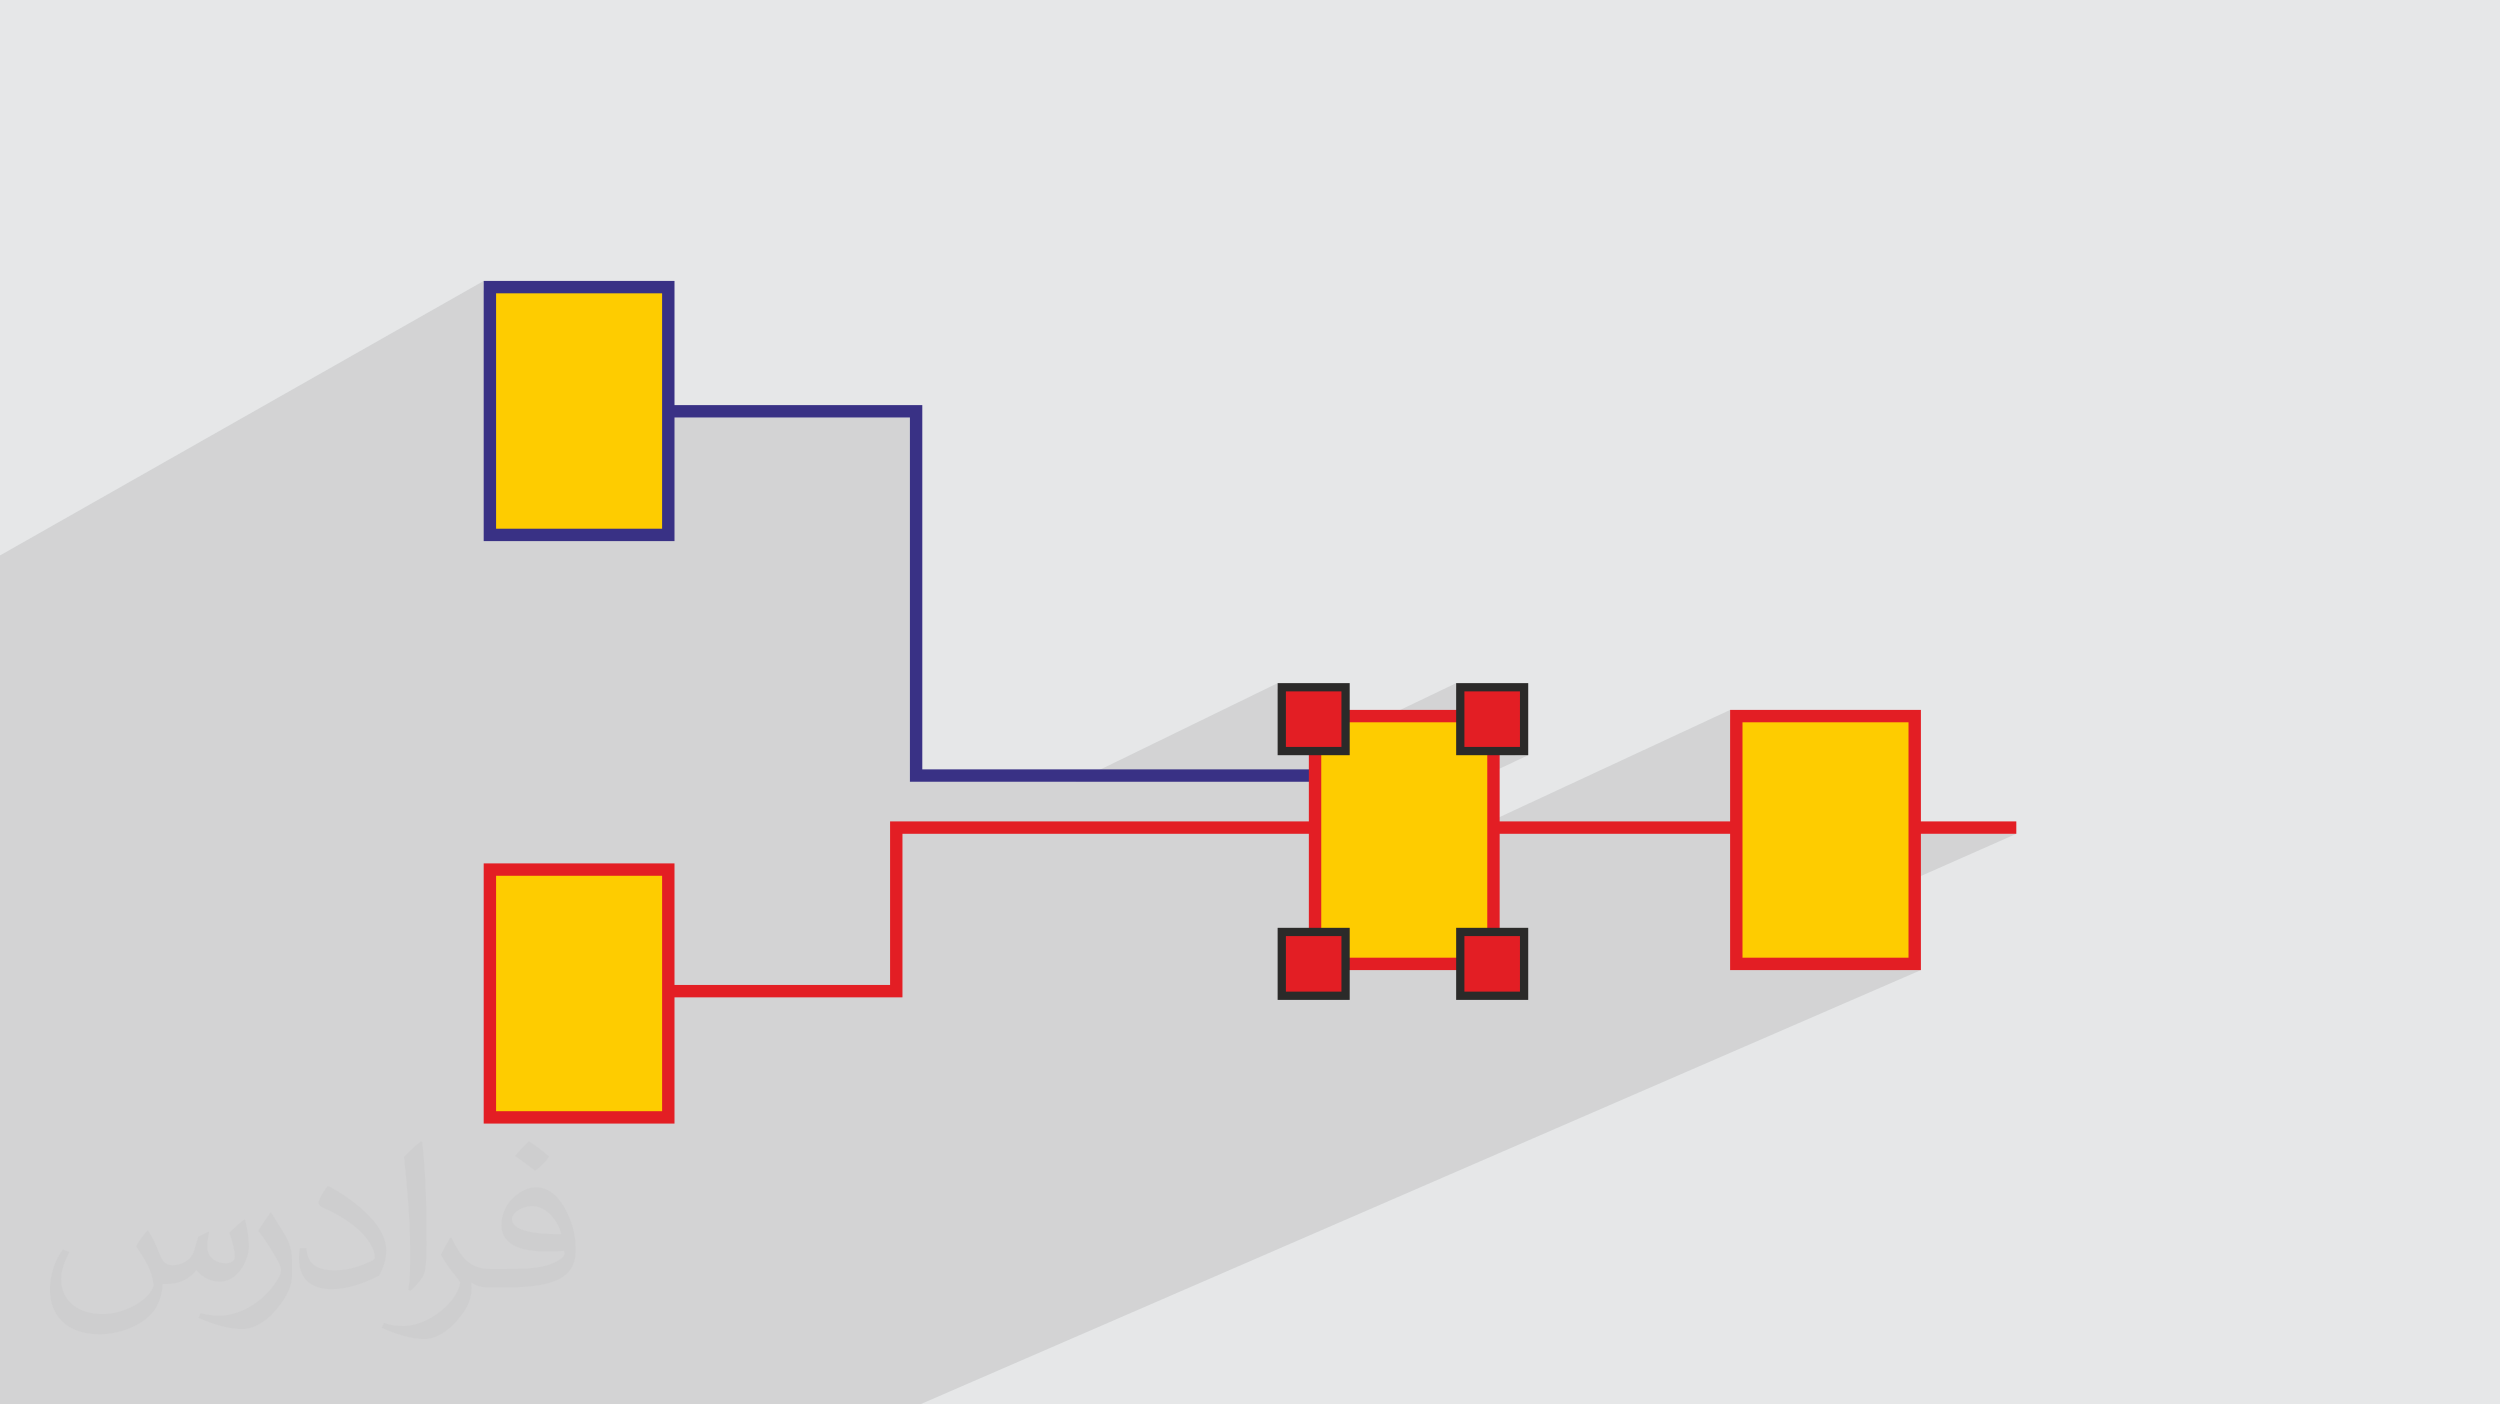 <?xml version="1.0" encoding="UTF-8"?>
<!DOCTYPE svg PUBLIC "-//W3C//DTD SVG 1.1//EN" "http://www.w3.org/Graphics/SVG/1.1/DTD/svg11.dtd">
<!-- Creator: CorelDRAW 2020 (64-Bit) -->
<svg xmlns="http://www.w3.org/2000/svg" xml:space="preserve" width="94.192mm" height="52.917mm" version="1.1" style="shape-rendering:geometricPrecision; text-rendering:geometricPrecision; image-rendering:optimizeQuality; fill-rule:evenodd; clip-rule:evenodd"
viewBox="0 0 9404.92 5283.66"
 xmlns:xlink="http://www.w3.org/1999/xlink"
 xmlns:xodm="http://www.corel.com/coreldraw/odm/2003">
 <defs>
  <style type="text/css">
   <![CDATA[
    .fil3 {fill:#FECC00}
    .fil7 {fill:#E31E24}
    .fil0 {fill:#E6E7E8}
    .fil8 {fill:#2B2A29;fill-rule:nonzero}
    .fil5 {fill:#E31E24;fill-rule:nonzero}
    .fil6 {fill:#E31E24;fill-rule:nonzero}
    .fil4 {fill:#393185;fill-rule:nonzero}
    .fil2 {fill:#373435;fill-opacity:0.031}
    .fil1 {fill:#2B2A29;fill-opacity:0.102}
   ]]>
  </style>
 </defs>
 <g id="Layer_x0020_1">
  <polygon class="fil0" points="-0,0 9404.92,0 9404.92,5283.66 -0,5283.66 "/>
  <polygon class="fil1" points="3390.25,5283.66 3320.34,5283.66 2806.33,5283.66 2752.72,5283.66 2731.15,5283.66 2342.93,5283.66 2296.85,5283.66 2250.86,5283.66 2094.4,5283.66 2059.63,5283.66 2016.45,5283.66 1948.2,5283.66 1880.11,5283.66 1811.83,5283.66 1727.3,5283.66 1681.75,5283.66 1639.72,5283.66 1636.29,5283.66 1594.83,5283.66 1549.99,5283.66 1533.03,5283.66 1478.77,5283.66 1445.05,5283.66 1362.46,5283.66 1312.5,5283.66 1204.71,5283.66 1032.08,5283.66 1015.46,5283.66 987.69,5283.66 951.72,5283.66 943.37,5283.66 888.13,5283.66 545.13,5283.66 502.69,5283.66 460.34,5283.66 308.51,5283.66 301.34,5283.66 298.26,5283.66 278.27,5283.66 233.12,5283.66 166.45,5283.66 165.08,5283.66 160.49,5283.66 62.76,5283.66 34.08,5283.66 -0,5283.66 -0,5264.11 -0,5244.04 -0,5234.62 -0,5223.96 -0,5214.76 -0,5194.88 -0,5150.29 -0,5136.09 -0,5110.9 -0,5103.54 -0,5080.64 -0,5080.61 -0,5050.33 -0,5034.22 -0,4972.6 -0,4952.42 -0,4932.11 -0,4929.11 -0,4911.79 -0,4801.58 -0,4738.16 -0,4635.69 -0,4524.09 -0,4239.68 -0,4206.32 -0,4172.92 -0,3386.98 -0,3382.39 -0,3349.09 -0,3315.76 -0,3020.16 -0,2999.85 -0,2936.89 -0,2893.39 -0,2479.14 -0,2158.93 -0,2124.26 -0,2089.55 1819.64,1056.81 1819.64,1093.31 1842.94,1080.11 2514.12,1080.11 2514.12,1524 2514.12,1570.61 3423.02,1570.61 3423.02,2940.95 4044.87,2940.95 4806.43,2569.88 4806.43,2592.97 4821.97,2585.42 5062.02,2585.42 5062.02,2693.92 5219.14,2693.92 5478,2569.88 5478,2592.85 5493.53,2585.42 5733.57,2585.42 5733.57,2825.45 5700.49,2841 5749.12,2841 5618.34,2902.39 5618.34,3084.51 6508.6,2670.62 6508.6,2704.74 6531.9,2693.92 7203.08,2693.92 7203.08,3136.71 7585.29,3136.71 7203.08,3305.76 7203.08,3626.12 7149.48,3649.43 7226.39,3649.43 3460.32,5283.66 "/>
  <path class="fil2" d="M557.14 4629.28c17.95,27.21 29.6,53.36 40.96,82.43 8.45,16.91 12.93,48.09 52.57,48.09 11.61,0 28.28,-3.42 43.06,-11.61 16.63,-8.73 29.32,-21.94 35.94,-42l15.85 -53.36 38.57 -19.02 2.64 2.64c-5.27,20.09 -6.59,39.36 -6.59,54.43 0,44.63 38.57,61.56 69.22,61.56 17.95,0 34.09,-8.73 34.09,-25.11 0,-21.13 -8.98,-57.06 -20.62,-89.29 17.95,-17.95 35.94,-35.94 56.53,-50.47l3.17 1.6c8.98,38.04 14,75.56 14,100.66 0,24.57 -10.83,51.79 -19.81,69.49 -18.49,34.87 -51.25,62.62 -90.87,62.62 -30.1,0 -63.65,-15.07 -86.66,-43.06l-1.32 0c-21.66,26.96 -55.22,51.25 -108.86,51.25l-16.63 0c-2.64,35.41 -10.29,60.49 -21.94,82.95 -31.95,62.34 -126.81,106.47 -216.1,106.47 -124.17,0 -186.51,-71.59 -186.51,-166.96 0,-58.91 19.27,-113.6 48.88,-152.42l24.29 10.04c-18.49,35.41 -30.91,68.68 -30.91,101.45 0,89.29 72.66,131.83 156.4,131.83 77.68,0 173.83,-49.41 191.28,-106.72 -6.59,-62.62 -30.1,-91.93 -66.04,-148.99 10.83,-19.02 24.83,-38.04 42.28,-58.38l3.17 0 0 0 0 0 -0.02 -0.09zm1432.14 -336.04c26.15,16.39 51.79,35.66 76.87,57.85 -14,19.81 -31.45,37.79 -53.11,53.64 -25.11,-20.34 -50.19,-37.79 -75.84,-56.27 17.42,-19.55 34.62,-38.29 52.04,-55.22l0 0 0 0 0 0 0 0 0 0 0.03 0zm13.47 244.11c-42.28,0 -76.87,27.75 -76.87,48.34 0,44.13 84.53,57.85 185.72,57.31 -12.68,-51.79 -57.06,-105.68 -108.86,-105.68l0.01 0.03zm-94.86 236.19c54.96,0 103.04,-1.6 139.74,-10.83 40.96,-10.29 75.56,-30.91 75.56,-45.17 0,-3.7 0,-8.19 -1.32,-11.89 -22.98,2.11 -49.41,2.11 -72.38,2.11 -74.49,0 -131.55,-16.91 -154.02,-58.66 -5.55,-11.61 -9.51,-24.57 -9.51,-39.36 0,-40.43 17.42,-79.79 48.09,-107 25.61,-22.45 53.89,-36.44 82.67,-36.44 52.04,0 93.51,41.75 122.57,107.54 15.85,35.94 26.68,77.4 26.68,129.72 0,34.87 -9.51,64.19 -31.17,85.85 -40.43,39.11 -114.92,53.89 -229.04,53.89l-51.79 0 0 0 -13.47 0c-28.28,0 -48.62,-5.02 -64.72,-17.42l-2.64 0c0.79,6.59 1.32,12.93 1.32,19.02 0,25.61 -8.45,58.38 -25.61,84.53 -50.72,75.3 -105.68,108.04 -153.24,108.04 -48.09,0 -107,-18.49 -160.11,-42.54l9.51 -18.49c17.17,7.13 40.96,11.89 73.7,11.89 85.85,0 198.66,-82.43 212.66,-163 -3.17,-6.59 -8.98,-15.32 -17.17,-24.57 -25.11,-29.85 -40.96,-54.68 -55.75,-80.83 12.68,-25.11 24.29,-45.17 35.13,-63.4l4.49 -0.53c36.72,74.77 69.99,117.55 144.23,117.55l11.61 0 0 0 53.89 0 0 0 0 0 0 0 0 0 0 0 0.09 0.01zm-371.98 79c6.34,-34.34 6.87,-72.91 6.87,-108.86l0 -53.36c0,-99.6 -12.68,-244.36 -22.98,-338.68 17.95,-19.27 43.06,-42 62.87,-57.31l5.81 1.6c13.47,118.62 16.63,256 16.63,383.06 0,33.3 -1.32,65.79 -4.49,89.55 -1.85,30.1 -19.27,52.83 -56.53,87.7l-8.19 -3.7zm-382.8 -157.19c1.85,46.77 24.83,83.49 105.15,83.49 49.93,0 92.19,-12.93 138.96,-35.13 8.45,-3.7 12.93,-8.73 12.93,-12.93 0,-29.32 -22.45,-68.15 -60.23,-103.55 -36.72,-33.3 -85.34,-62.62 -130.76,-82.18 -15.6,-6.59 -20.62,-13.47 -20.62,-20.09 0,-13.47 17.95,-41.75 32.77,-62.09l5.02 -0.53c52.04,27.21 110.17,67.64 153.24,112.53 39.11,41.47 63.4,83.49 63.4,129.19 0,33.81 -10.29,65.51 -26.96,95.11 -57.06,28.79 -117.83,50.72 -178.06,50.72 -73.17,0 -123.1,-34.34 -123.1,-114.92 0,-8.73 0,-22.19 3.17,-39.64l25.11 0 0 0 0 0 0 0 0 0 0 0 -0.02 0zm-132.37 -132.9l45.45 73.45c16.63,27.21 32.23,56.81 32.23,103.55l0 59.7c0,48.34 -30.91,100.13 -80.83,151.38 -39.11,34.62 -73.7,49.41 -105.68,49.41 -47.55,0 -101.98,-14.79 -164.85,-41.75l7.13 -18.49c19.81,5.27 42.79,9.77 71.06,9.77 90.36,-0.53 182.8,-66.57 225.08,-147.15 5.02,-9.26 6.87,-17.95 6.87,-24.04 0,-9.26 -5.02,-19.55 -8.98,-28.79 -22.98,-43.31 -48.62,-82.95 -76.87,-119.68 14.79,-23.25 29.6,-45.7 45.7,-67.9l3.7 0.53 0 0 0 0 0 0 0 0 0 0 -0.02 0.01z"/>
  <g id="_2684799733264">
   <rect class="fil3" x="1842.94" y="1080.11" width="671.18" height="932.19"/>
   <path class="fil4" d="M1842.94 1056.81l694.49 0 0 978.8 -717.79 0 0 -978.8 23.3 0zm647.88 46.61l-624.57 0 0 885.58 624.57 0 0 -885.58z"/>
   <rect class="fil3" x="1842.94" y="3271.36" width="671.18" height="932.19"/>
   <path class="fil5" d="M1842.94 3248.05l694.49 0 0 978.81 -717.79 0 0 -978.81 23.3 0zm647.88 46.62l-624.57 0 0 885.58 624.57 0 0 -885.58z"/>
   <polygon class="fil5" points="2514.12,3705.35 3348.44,3705.35 3348.44,3090.1 7585.29,3090.1 7585.29,3136.71 3395.05,3136.71 3395.05,3751.96 2514.12,3751.96 "/>
   <polygon class="fil4" points="2514.12,1524 3469.63,1524 3469.63,2894.34 5254.78,2894.34 5254.78,2940.95 3423.02,2940.95 3423.02,1570.61 2514.12,1570.61 "/>
   <rect class="fil3" x="4947.16" y="2693.92" width="671.18" height="932.19"/>
   <path class="fil6" d="M4947.16 2670.62l694.49 0 0 978.81 -717.79 0 0 -978.81 23.3 0zm647.88 46.61l-624.56 0 0 885.59 624.56 0 0 -885.59z"/>
   <rect class="fil7" x="5493.53" y="2585.42" width="240.04" height="240.04"/>
   <path class="fil8" d="M5718.03 2600.95l-208.96 0 0 208.96 208.96 0 0 -208.96zm-224.5 -31.07l255.58 0 0 271.12 -271.12 0 0 -271.12 15.54 0z"/>
   <rect class="fil7" x="4821.97" y="2585.42" width="240.04" height="240.04"/>
   <path class="fil8" d="M5046.48 2600.95l-208.96 0 0 208.96 208.96 0 0 -208.96zm-224.51 -31.07l255.58 0 0 271.12 -271.12 0 0 -271.12 15.54 0z"/>
   <rect class="fil7" x="5493.53" y="3505.96" width="240.04" height="240.04"/>
   <path class="fil8" d="M5718.03 3521.5l-208.96 0 0 208.96 208.96 0 0 -208.96zm-224.5 -31.08l255.58 0 0 271.12 -271.12 0 0 -271.12 15.54 0z"/>
   <rect class="fil7" x="4821.97" y="3505.96" width="240.04" height="240.04"/>
   <path class="fil8" d="M5046.48 3521.5l-208.96 0 0 208.96 208.96 0 0 -208.96zm-224.51 -31.08l255.58 0 0 271.12 -271.12 0 0 -271.12 15.54 0z"/>
   <rect class="fil3" x="6531.9" y="2693.92" width="671.18" height="932.19"/>
   <path class="fil6" d="M6531.9 2670.62l694.49 0 0 978.81 -717.79 0 0 -978.81 23.3 0zm647.88 46.61l-624.57 0 0 885.59 624.57 0 0 -885.59z"/>
  </g>
 </g>
</svg>
